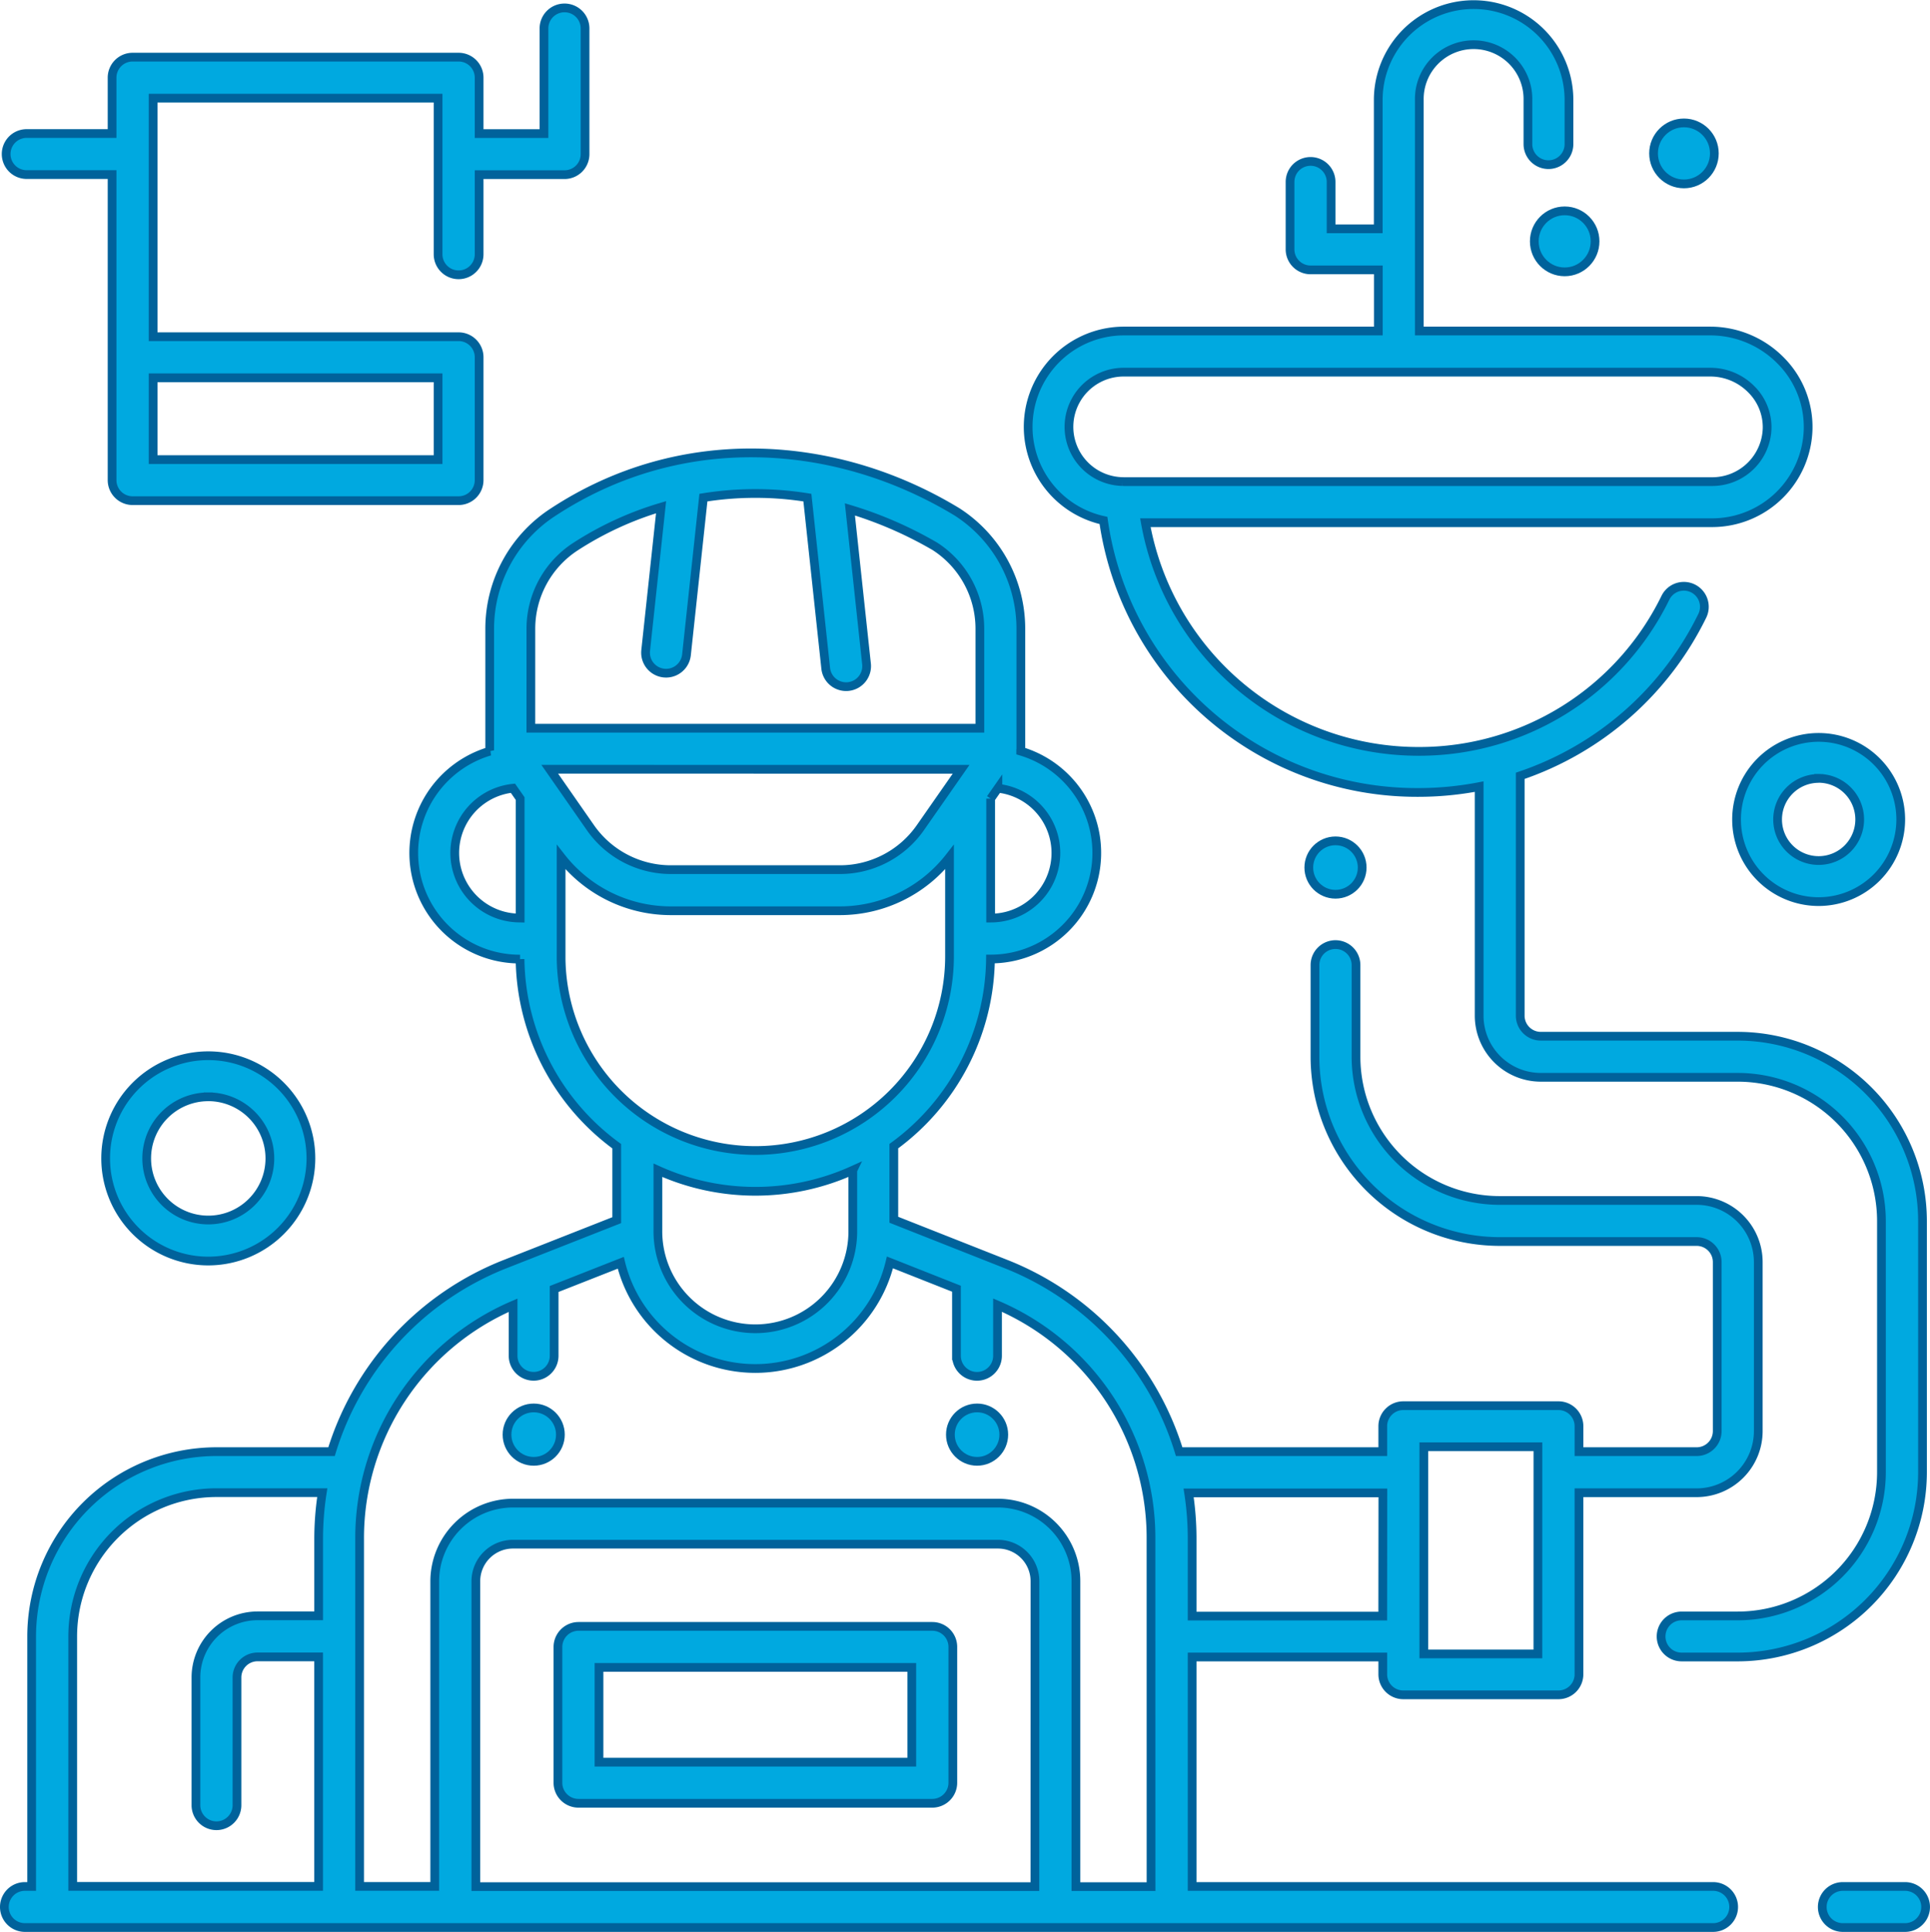 <?xml version="1.0" encoding="UTF-8"?>
<svg xmlns="http://www.w3.org/2000/svg" width="110.5" height="110.582" viewBox="0 0 110.5 110.582">
  <g id="plumber_1_" data-name="plumber (1)" transform="translate(0.075 0.25)">
    <g id="Group_1734" data-name="Group 1734" transform="translate(0.175 0)">
      <g id="Group_1724" data-name="Group 1724" transform="translate(5.799 41.954)">
        <g id="Group_1722" data-name="Group 1722" transform="translate(0 18.226)">
          <path id="Path_2103" data-name="Path 2103" d="M30.725,267.789a5.876,5.876,0,1,1,5.876-5.876A5.883,5.883,0,0,1,30.725,267.789Zm0-9.4a3.526,3.526,0,1,0,3.526,3.526A3.53,3.53,0,0,0,30.725,258.387Z" transform="translate(-24.849 -256.037)" fill="#00a9e0" stroke="#00629b" stroke-width="0.5"></path>
        </g>
        <g id="Group_1723" data-name="Group 1723" transform="translate(93.375)">
          <path id="Path_2104" data-name="Path 2104" d="M426.817,187.9a4.7,4.7,0,1,1,4.7-4.7A4.706,4.706,0,0,1,426.817,187.9Zm0-7.051a2.35,2.35,0,1,0,2.35,2.35A2.353,2.353,0,0,0,426.817,180.845Z" transform="translate(-422.116 -178.495)" fill="#00a9e0" stroke="#00629b" stroke-width="0.5"></path>
        </g>
      </g>
      <path id="Path_2105" data-name="Path 2105" d="M32.577.863A1.175,1.175,0,0,0,31.4,2.038V8.056H27.687v-3.2a1.175,1.175,0,0,0-1.175-1.175H7.847A1.175,1.175,0,0,0,6.672,4.853v3.2H1.782a1.175,1.175,0,1,0,0,2.35h4.89V27.893a1.175,1.175,0,0,0,1.175,1.175H26.512a1.175,1.175,0,0,0,1.175-1.175V20.859a1.175,1.175,0,0,0-1.175-1.175H9.022V6.028H25.337v8.937a1.175,1.175,0,1,0,2.35,0V10.407h4.89a1.175,1.175,0,0,0,1.175-1.175V2.038A1.175,1.175,0,0,0,32.577.863Zm-7.24,21.172v4.683H9.022V22.035Z" transform="translate(-0.505 -0.66)" fill="#00a9e0" stroke="#00629b" stroke-width="0.5"></path>
      <g id="Group_1725" data-name="Group 1725" transform="translate(104.082 107.732)">
        <path id="Path_2106" data-name="Path 2106" d="M447.74,460.7h-3.567a1.175,1.175,0,0,1,0-2.35h3.567a1.175,1.175,0,1,1,0,2.35Z" transform="translate(-442.998 -458.35)" fill="#00a9e0" stroke="#00629b" stroke-width="0.5"></path>
      </g>
      <g id="Group_1729" data-name="Group 1729" transform="translate(28.779 80.341)">
        <g id="Group_1728" data-name="Group 1728">
          <g id="Group_1726" data-name="Group 1726" transform="translate(25.385)">
            <circle id="Ellipse_42" data-name="Ellipse 42" cx="1.528" cy="1.528" r="1.528" fill="#00a9e0" stroke="#00629b" stroke-width="0.5"></circle>
          </g>
          <g id="Group_1727" data-name="Group 1727">
            <circle id="Ellipse_43" data-name="Ellipse 43" cx="1.528" cy="1.528" r="1.528" fill="#00a9e0" stroke="#00629b" stroke-width="0.5"></circle>
          </g>
        </g>
        <path id="Path_2107" data-name="Path 2107" d="M156.454,395.007l-20.259,0a1.182,1.182,0,0,0-1.175,1.175v7.775a1.175,1.175,0,0,0,1.175,1.175h20.259a1.175,1.175,0,0,0,1.175-1.175v-7.773A1.175,1.175,0,0,0,156.454,395.007Zm-1.175,7.773H137.371v-5.425h17.908Z" transform="translate(-132.105 -382.503)" fill="#00a9e0" stroke="#00629b" stroke-width="0.5"></path>
      </g>
      <g id="Group_1733" data-name="Group 1733" transform="translate(0)">
        <g id="Group_1730" data-name="Group 1730" transform="translate(87.594 11.819)">
          <ellipse id="Ellipse_44" data-name="Ellipse 44" cx="1.74" cy="1.746" rx="1.74" ry="1.746" fill="#00a9e0" stroke="#00629b" stroke-width="0.5"></ellipse>
        </g>
        <g id="Group_1731" data-name="Group 1731" transform="translate(94.423 6.785)">
          <ellipse id="Ellipse_45" data-name="Ellipse 45" cx="1.74" cy="1.746" rx="1.74" ry="1.746" fill="#00a9e0" stroke="#00629b" stroke-width="0.5"></ellipse>
        </g>
        <path id="Path_2108" data-name="Path 2108" d="M290.186,59.064H278.907a1.177,1.177,0,0,1-1.175-1.175V44.158a18.019,18.019,0,0,0,10.43-9.172,1.175,1.175,0,0,0-2.108-1.038A15.68,15.68,0,0,1,271.9,42.759h-.093A15.881,15.881,0,0,1,256.27,29.67h32.477a5.5,5.5,0,0,0,5.469-5.38,5.387,5.387,0,0,0-1.57-3.9,5.659,5.659,0,0,0-4.012-1.692H271.954V5.474a3.11,3.11,0,1,1,6.219,0V8a1.175,1.175,0,1,0,2.35,0V5.474a5.46,5.46,0,1,0-10.92,0v7.374h-2.7V10.164a1.175,1.175,0,0,0-2.35,0v3.859a1.175,1.175,0,0,0,1.175,1.175h3.88v3.5H255.029a5.485,5.485,0,0,0-1.158,10.843A18.119,18.119,0,0,0,271.807,45.11h.093a18.4,18.4,0,0,0,3.481-.333V57.889a3.53,3.53,0,0,0,3.526,3.526h11.279a8.236,8.236,0,0,1,8.227,8.226V84.02a8.236,8.236,0,0,1-8.227,8.227h-3.214a1.175,1.175,0,0,0,0,2.35h3.214A10.589,10.589,0,0,0,300.764,84.02V69.641a10.589,10.589,0,0,0-10.577-10.577ZM254.955,27.315h-.007a3.132,3.132,0,0,1,.081-6.263h33.605a3.3,3.3,0,0,1,2.334.988,3.054,3.054,0,0,1,.9,2.205,3.142,3.142,0,0,1-3.119,3.073h-33.7Z" transform="translate(-190.943 0)" fill="#00a9e0" stroke="#00629b" stroke-width="0.5"></path>
        <g id="Group_1732" data-name="Group 1732" transform="translate(74.684 47.881)">
          <circle id="Ellipse_46" data-name="Ellipse 46" cx="1.528" cy="1.528" r="1.528" fill="#00a9e0" stroke="#00629b" stroke-width="0.5"></circle>
        </g>
        <path id="Path_2109" data-name="Path 2109" d="M97.068,152.01H85.788a8.236,8.236,0,0,1-8.226-8.227v-5.245a1.175,1.175,0,1,0-2.35,0v5.245a10.589,10.589,0,0,0,10.577,10.577H97.068a1.177,1.177,0,0,1,1.175,1.175v9.678a1.177,1.177,0,0,1-1.175,1.175h-6.74v-1.456a1.175,1.175,0,0,0-1.175-1.175H80.269a1.175,1.175,0,0,0-1.175,1.175v1.456H67.436a16.827,16.827,0,0,0-9.96-10.756L51.1,153.114V148.9a13.456,13.456,0,0,0,5.534-10.71h.011a6.074,6.074,0,0,0,1.719-11.9c0-.019,0-.039,0-.058s.008-.053.008-.08V119.3a7.948,7.948,0,0,0-3.646-6.7c-6.92-4.2-15.779-4.806-23.118,0a7.948,7.948,0,0,0-3.646,6.7v6.856c0,.008,0,.016,0,.024,0,.038,0,.076.008.114a6.074,6.074,0,0,0,1.719,11.9h.011a13.457,13.457,0,0,0,5.535,10.71v4.234l-6.352,2.5a16.823,16.823,0,0,0-9.976,10.75h-6.6A10.589,10.589,0,0,0,1.737,176.967v14.31H1.35a1.175,1.175,0,1,0,0,2.35H98.009a1.175,1.175,0,1,0,0-2.35H68.179V178.142H79.094v.991a1.175,1.175,0,0,0,1.175,1.175h8.883a1.175,1.175,0,0,0,1.175-1.175V168.74h6.74a3.53,3.53,0,0,0,3.526-3.526v-9.678a3.53,3.53,0,0,0-3.526-3.526Zm-40.424-23,.414-.593a3.725,3.725,0,0,1-.408,7.428h-.006v-6.836ZM29.7,135.843H29.7a3.725,3.725,0,0,1-.408-7.429l.414.593v6.836ZM18.169,171.4v4.386h-3.5a3.53,3.53,0,0,0-3.526,3.526v7.314a1.175,1.175,0,1,0,2.35,0v-7.314a1.177,1.177,0,0,1,1.175-1.175h3.5v13.135H4.088v-14.31a8.236,8.236,0,0,1,8.226-8.227h6.062A17.277,17.277,0,0,0,18.169,171.4ZM30.32,119.3a5.606,5.606,0,0,1,2.571-4.727,18.841,18.841,0,0,1,4.883-2.245l-.882,8.2a1.175,1.175,0,0,0,2.337.251l.969-9a18.8,18.8,0,0,1,5.953,0L47.2,121.55a1.175,1.175,0,0,0,2.337-.251l-.952-8.847a22.637,22.637,0,0,1,4.87,2.118,5.606,5.606,0,0,1,2.571,4.727v5.681H30.319Zm24.631,8.031-2.333,3.343a5.615,5.615,0,0,1-4.6,2.4H38.331a5.614,5.614,0,0,1-4.6-2.4L31.4,127.327Zm-22.9,10.7v-5.673a7.964,7.964,0,0,0,6.276,3.069h9.686a7.965,7.965,0,0,0,6.276-3.069v5.673a11.119,11.119,0,0,1-22.239,0Zm16.7,12.255V153.7a5.58,5.58,0,1,1-11.159,0V150.28A13.531,13.531,0,0,0,48.754,150.28Zm10.426,41H27.169V173.8a2.124,2.124,0,0,1,2.114-2.115l27.783,0a2.117,2.117,0,0,1,2.114,2.115Zm6.649,0h-4.3V173.8a4.47,4.47,0,0,0-4.464-4.466l-27.783,0a4.485,4.485,0,0,0-4.464,4.466v17.474h-4.3V171.4a14.5,14.5,0,0,1,8.787-13.392V160.9a1.175,1.175,0,1,0,2.35,0v-3.823l3.814-1.5a7.929,7.929,0,0,0,15.412-.021l3.809,1.506v3.84a1.175,1.175,0,0,0,2.35,0V158a14.5,14.5,0,0,1,8.787,13.392Zm13.266-15.485H68.179v-4.4a17.277,17.277,0,0,0-.2-2.651h11.12Zm8.883,2.166H81.444V166.108h6.533Z" transform="translate(-0.175 -83.545)" fill="#00a9e0" stroke="#00629b" stroke-width="0.5"></path>
      </g>
    </g>
  </g>
</svg>
